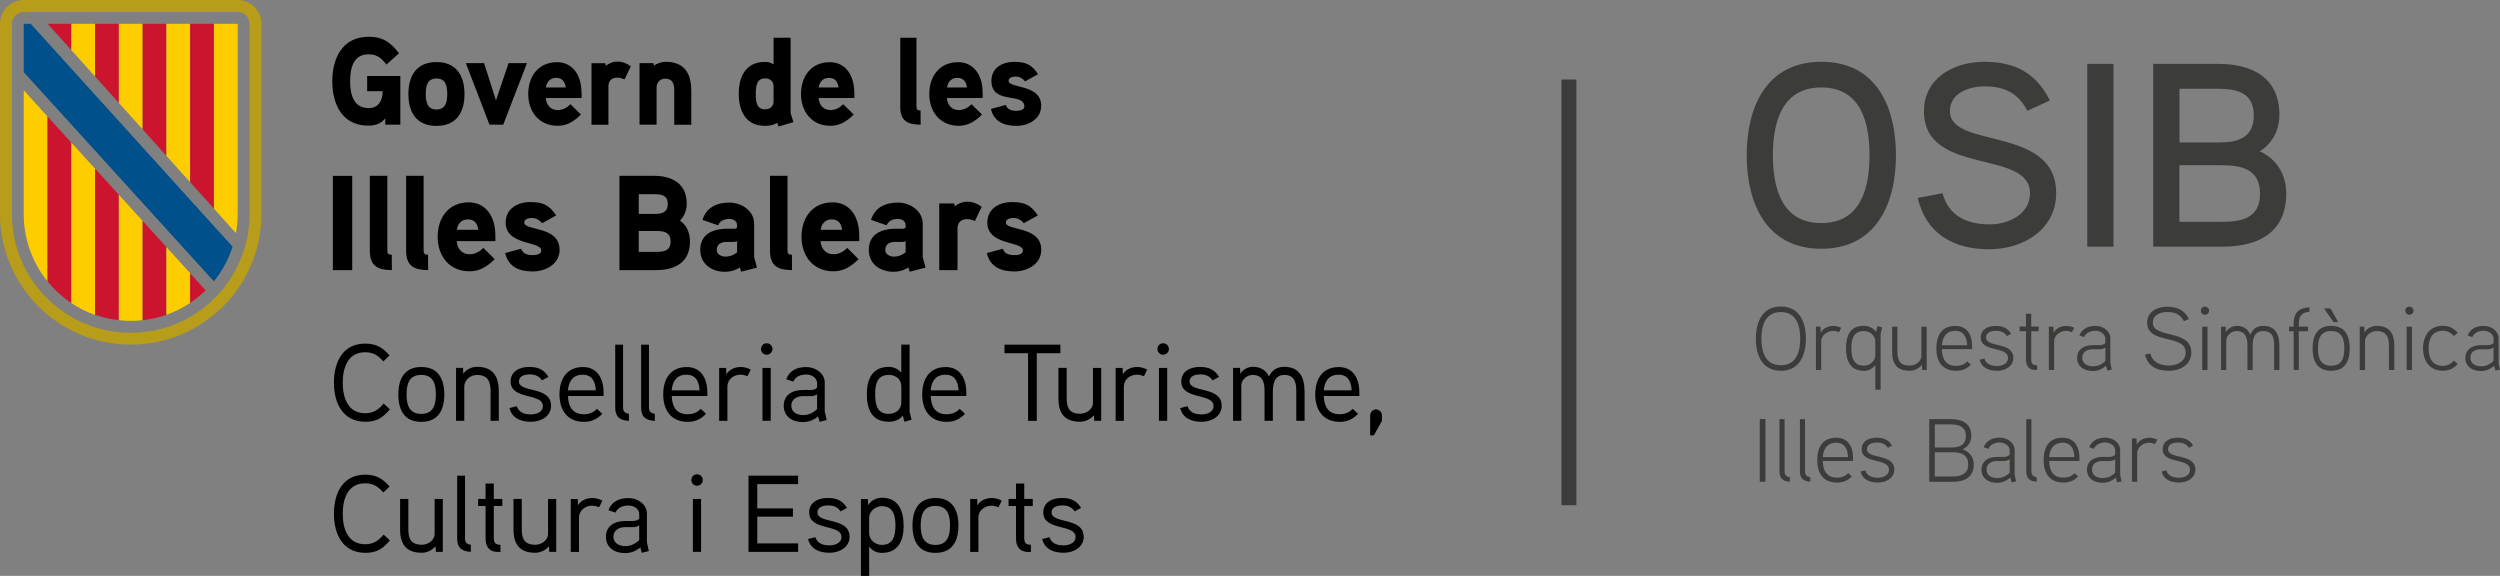<?xml version="1.0" encoding="UTF-8"?>
<svg id="Capa_2" data-name="Capa 2" xmlns="http://www.w3.org/2000/svg" viewBox="0 0 440.2 101.4">
  <rect x="0" y="0" width="440.2" height="101.4" fill="#808080" stroke="none"/>
  <defs>
    <style>
      .cls-1 {
        fill: #3c3c3b;
      }

      .cls-2 {
        fill: #00508b;
      }

      .cls-3 {
        fill: #b89d1b;
      }

      .cls-4 {
        fill: #fecd00;
      }

      .cls-5 {
        fill: #fff;
      }

      .cls-6 {
        fill: #cc142e;
      }
    </style>
  </defs>
  <g id="Capa_1-2" data-name="Capa 1">
    <rect class="cls-1" x="274.94" y="14" width="2.63" height="74.96"/>
    <g>
      <g>
        <path class="cls-1" d="M320.7,43.8c-9.68,0-13.14-7.98-13.14-16.46s3.46-16.46,13.14-16.46,13.14,7.93,13.14,16.46-3.5,16.46-13.14,16.46ZM320.7,15.4c-7.1,0-8.53,6.41-8.53,11.94s1.43,11.94,8.53,11.94,8.48-6.41,8.48-11.94-1.38-11.94-8.48-11.94Z"/>
        <path class="cls-1" d="M350.34,43.89c-6.59,0-11.16-2.81-12.68-9.04l4.38-.83c1.06,4.06,4.42,5.49,8.3,5.49,3.23,0,7.1-1.71,7.1-5.49,0-7.84-18.67-2.95-18.67-14.43,0-5.9,5.3-8.71,10.65-8.71s9.13,1.98,11.52,6.82l-3.96,1.8c-1.66-3.09-3.96-4.29-7.56-4.29-2.54,0-6.08,1.06-6.08,4.38,0,6.73,18.71,2.44,18.71,14.43,0,6.36-5.76,9.86-11.71,9.86Z"/>
        <path class="cls-1" d="M372.14,43.43h-4.61V11.25h4.61v32.18Z"/>
        <path class="cls-1" d="M391.36,43.43h-12.22V11.25h11.43c6.04,0,10.79,2.44,10.79,8.99,0,2.4-1.01,4.84-3.46,6.41,3.27,1.48,4.66,4.43,4.66,7.42,0,6.87-4.89,9.36-11.2,9.36ZM390.63,15.63h-6.87v9.45h7.01c3.32,0,6.08-.83,6.08-4.79s-3-4.66-6.22-4.66ZM391.36,29.09h-7.61v9.96h7.61c3.41,0,6.59-.69,6.59-4.93s-3.13-5.02-6.59-5.02Z"/>
      </g>
      <g>
        <path class="cls-1" d="M313.57,65.29c-3.29,0-4.4-2.77-4.4-5.66s1.11-5.66,4.4-5.66,4.41,2.75,4.41,5.66-1.12,5.66-4.41,5.66ZM313.57,54.95c-2.81,0-3.42,2.51-3.42,4.68s.6,4.68,3.42,4.68,3.41-2.51,3.41-4.68-.6-4.68-3.41-4.68Z"/>
        <path class="cls-1" d="M323.81,58.49c-.32-.13-.68-.22-1.03-.22-1.11,0-2.1.81-2.1,1.85v5.03h-.93v-7.63h.81l.03,1.07c.49-.87,1.41-1.2,2.2-1.2.51,0,.96.11,1.42.33l-.4.78Z"/>
        <path class="cls-1" d="M331.41,57.64l-.27,1.17v9.82h-.93v-4.36c-.6.79-1.38,1.03-2.02,1.03-2.39,0-3.15-1.82-3.15-3.97s.71-3.97,3.13-3.97c.77,0,1.63.32,2.18,1.09l.22-1.03.84.22ZM330.21,60.14c0-1.04-.93-1.85-2.04-1.85-1.93,0-2.18,1.64-2.18,3.05s.27,3.05,2.2,3.05c1.11,0,2.02-.84,2.02-1.87v-2.39Z"/>
        <path class="cls-1" d="M339.26,65.15h-.81l-.03-.93c-.65.79-1.45,1.06-2.17,1.06-2.2,0-3.08-1.17-3.08-3.3v-4.46h.93v4.41c0,1.49.43,2.45,2.17,2.45.88,0,2.05-.65,2.05-1.72v-5.14h.93v7.63Z"/>
        <path class="cls-1" d="M347.26,61.48h-5.33c.03,1.72.68,2.94,2.51,2.94.84,0,1.47-.25,1.96-.79l.63.57c-.68.73-1.49,1.09-2.59,1.09-2.45,0-3.49-1.66-3.49-3.95s.96-3.95,3.37-3.95c1.99,0,2.94,1.53,2.94,3.56v.54ZM346.38,60.8c-.05-1.39-.57-2.55-2.09-2.55s-2.23,1.01-2.36,2.55h4.44Z"/>
        <path class="cls-1" d="M351.65,65.29c-1.47,0-2.73-.52-3.08-1.96l.84-.19c.29.98,1.23,1.3,2.23,1.3.81,0,1.94-.35,1.94-1.41,0-2.13-4.81-.92-4.81-3.62,0-1.41,1.26-2.02,2.61-2.02,1.26,0,2.12.36,2.73,1.39l-.74.4c-.43-.71-1.14-.93-1.93-.93-.66,0-1.74.19-1.74,1.17,0,1.85,4.81.7,4.81,3.59,0,1.5-1.44,2.29-2.86,2.29Z"/>
        <path class="cls-1" d="M358.96,58.33h-1.3v4.95c0,.78.28,1.03,1.04,1.04v.82h-.33c-1.15,0-1.64-.76-1.64-1.82v-5h-1.12v-.82h1.12v-2.26h.93v2.26h1.3v.82Z"/>
        <path class="cls-1" d="M364.82,58.49c-.32-.13-.68-.22-1.03-.22-1.11,0-2.1.81-2.1,1.85v5.03h-.93v-7.63h.81l.03,1.07c.49-.87,1.41-1.2,2.2-1.2.51,0,.96.11,1.42.33l-.4.78Z"/>
        <path class="cls-1" d="M371.85,65.07l-.79.19-.24-.85c-.77.66-1.49.92-2.34.92-1.5,0-2.74-.79-2.74-2.32,0-1.39,1.08-2.2,2.61-2.23.16-.02,1.19,0,1.19,0,.4-.02.84-.03,1.17-.39v-.73c0-.9-.95-1.42-1.74-1.42s-1.66.3-2.01,1.12l-.82-.29c.49-1.2,1.5-1.69,2.86-1.69,1.28,0,2.59.87,2.59,2.2v4.35l.25,1.15ZM370.72,61.2c-.51.27-.7.3-1.06.3h-1.23c-.9,0-1.79.44-1.79,1.5s.96,1.5,1.85,1.5,1.56-.3,2.23-.95v-2.36Z"/>
        <path class="cls-1" d="M381.94,65.29c-2.21,0-3.76-.82-4.25-2.86l.95-.17c.39,1.61,1.85,2.1,3.3,2.1,1.34,0,2.91-.7,2.91-2.29,0-3.29-6.78-1.36-6.78-5.25,0-1.95,1.75-2.81,3.54-2.81s3.02.62,3.81,2.15l-.87.39c-.63-1.2-1.6-1.61-2.94-1.61-1.09,0-2.54.43-2.54,1.88,0,2.86,6.78,1.07,6.78,5.25,0,2.1-1.91,3.22-3.9,3.22Z"/>
        <path class="cls-1" d="M388.24,55.43c-.4,0-.71-.33-.71-.73s.32-.71.71-.71.74.32.74.71-.33.73-.74.73ZM388.7,65.15h-.93v-7.63h.93v7.63Z"/>
        <path class="cls-1" d="M401.35,65.15h-.92v-4.33c0-1.28-.27-2.53-1.91-2.53s-1.87,1.44-1.87,2.64v4.22h-.92v-4.33c0-1.28-.3-2.53-1.93-2.53-.88,0-1.8.76-1.8,1.66v5.2h-.92v-7.63h.81l.02,1.01c.46-.84,1.31-1.15,1.93-1.15,1.06,0,1.9.41,2.4,1.55.44-1.12,1.3-1.55,2.28-1.55,2.1,0,2.83,1.47,2.83,3.45v4.33Z"/>
        <path class="cls-1" d="M406.64,54.9c-1.41.09-1.87.81-1.87,2.2v.41h1.63v.82h-1.63v6.81h-.9v-6.81h-.81v-.82h.81v-.6c0-1.47.57-2.67,2.77-2.8v.79Z"/>
        <path class="cls-1" d="M410.47,65.29c-2.45,0-3.27-1.71-3.27-3.94s.82-3.97,3.27-3.97,3.27,1.71,3.27,3.97-.84,3.94-3.27,3.94ZM410.47,58.29c-1.98,0-2.32,1.52-2.32,3.07s.35,3.04,2.32,3.04,2.32-1.5,2.32-3.04-.35-3.07-2.32-3.07ZM411.7,56.71h-.82l-1.66-2.39h1.15l1.33,2.39Z"/>
        <path class="cls-1" d="M421.58,65.15h-.93v-4.31c0-1.46-.46-2.55-2.18-2.55-1.17,0-2.04.93-2.04,1.82v5.04h-.93v-7.63h.81l.03,1.01c.52-.84,1.42-1.15,2.17-1.15,2.21,0,3.08,1.36,3.08,3.45v4.33Z"/>
        <path class="cls-1" d="M424.23,55.43c-.4,0-.71-.33-.71-.73s.32-.71.71-.71.74.32.74.71-.33.73-.74.73ZM424.69,65.15h-.93v-7.63h.93v7.63Z"/>
        <path class="cls-1" d="M432.09,59.17c-.54-.57-1.09-.93-1.96-.93-1.93,0-2.5,1.53-2.5,3.1s.57,3.08,2.5,3.08c.87,0,1.42-.36,1.96-.93l.66.6c-.77.82-1.45,1.19-2.62,1.19-2.32,0-3.48-1.74-3.48-3.94s1.15-3.97,3.48-3.97c1.17,0,1.87.4,2.62,1.2l-.66.6Z"/>
        <path class="cls-1" d="M440.2,65.07l-.79.19-.24-.85c-.77.66-1.49.92-2.34.92-1.5,0-2.73-.79-2.73-2.32,0-1.39,1.08-2.2,2.61-2.23.16-.02,1.19,0,1.19,0,.4-.02.84-.03,1.17-.39v-.73c0-.9-.95-1.42-1.74-1.42s-1.66.3-2.01,1.12l-.82-.29c.49-1.2,1.5-1.69,2.86-1.69,1.28,0,2.59.87,2.59,2.2v4.35l.25,1.15ZM439.06,61.2c-.51.27-.7.3-1.06.3h-1.23c-.9,0-1.79.44-1.79,1.5s.96,1.5,1.85,1.5,1.57-.3,2.23-.95v-2.36Z"/>
        <path class="cls-1" d="M310.86,84.83h-1v-11.03h1v11.03Z"/>
        <path class="cls-1" d="M315.16,84.82c-1.23-.05-1.83-.63-1.83-1.8v-9.22h.9v9.22c0,.47.21.92.93,1v.81Z"/>
        <path class="cls-1" d="M318.76,84.82c-1.23-.05-1.83-.63-1.83-1.8v-9.22h.9v9.22c0,.47.21.92.93,1v.81Z"/>
        <path class="cls-1" d="M326.29,81.16h-5.33c.03,1.72.68,2.94,2.51,2.94.84,0,1.47-.25,1.96-.79l.63.57c-.68.73-1.49,1.09-2.59,1.09-2.45,0-3.49-1.66-3.49-3.95s.96-3.95,3.37-3.95c1.99,0,2.94,1.53,2.94,3.56v.54ZM325.4,80.49c-.05-1.39-.57-2.54-2.09-2.54s-2.23,1.01-2.36,2.54h4.44Z"/>
        <path class="cls-1" d="M330.68,84.97c-1.47,0-2.73-.52-3.08-1.96l.84-.19c.28.98,1.23,1.3,2.23,1.3.81,0,1.94-.35,1.94-1.41,0-2.13-4.81-.92-4.81-3.62,0-1.41,1.26-2.02,2.61-2.02,1.26,0,2.12.36,2.74,1.39l-.74.39c-.43-.71-1.14-.93-1.93-.93-.66,0-1.74.19-1.74,1.17,0,1.85,4.81.7,4.81,3.59,0,1.5-1.44,2.29-2.86,2.29Z"/>
        <path class="cls-1" d="M343.78,84.83h-4.08v-11.03h3.79c2.04,0,3.62.79,3.62,2.94,0,.89-.41,1.82-1.53,2.39,1.41.49,1.96,1.55,1.96,2.66,0,2.26-1.64,3.05-3.76,3.05ZM343.51,74.73h-2.83v4.06h2.91c1.38,0,2.56-.38,2.56-2.04s-1.31-2.02-2.64-2.02ZM343.78,79.63h-3.1v4.27h3.1c1.41,0,2.78-.35,2.78-2.12s-1.34-2.15-2.78-2.15Z"/>
        <path class="cls-1" d="M355,84.75l-.79.19-.24-.85c-.77.66-1.49.92-2.34.92-1.5,0-2.74-.79-2.74-2.32,0-1.39,1.08-2.2,2.61-2.23.16-.02,1.19,0,1.19,0,.4-.02.84-.03,1.17-.4v-.73c0-.9-.95-1.42-1.74-1.42s-1.66.3-2.01,1.12l-.82-.28c.49-1.2,1.5-1.69,2.86-1.69,1.28,0,2.59.87,2.59,2.2v4.35l.25,1.15ZM353.87,80.88c-.51.27-.7.3-1.06.3h-1.23c-.9,0-1.79.44-1.79,1.5s.96,1.5,1.85,1.5,1.56-.3,2.23-.95v-2.36Z"/>
        <path class="cls-1" d="M358.62,84.82c-1.23-.05-1.83-.63-1.83-1.8v-9.22h.9v9.22c0,.47.21.92.93,1v.81Z"/>
        <path class="cls-1" d="M366.15,81.16h-5.33c.03,1.72.68,2.94,2.51,2.94.84,0,1.47-.25,1.96-.79l.63.57c-.68.73-1.49,1.09-2.59,1.09-2.45,0-3.49-1.66-3.49-3.95s.96-3.95,3.37-3.95c1.99,0,2.94,1.53,2.94,3.56v.54ZM365.26,80.49c-.05-1.39-.57-2.54-2.09-2.54s-2.23,1.01-2.36,2.54h4.44Z"/>
        <path class="cls-1" d="M373.58,84.75l-.79.19-.24-.85c-.77.66-1.49.92-2.34.92-1.5,0-2.74-.79-2.74-2.32,0-1.39,1.08-2.2,2.61-2.23.16-.02,1.19,0,1.19,0,.4-.02.84-.03,1.17-.4v-.73c0-.9-.95-1.42-1.74-1.42s-1.66.3-2.01,1.12l-.82-.28c.49-1.2,1.5-1.69,2.86-1.69,1.28,0,2.59.87,2.59,2.2v4.35l.25,1.15ZM372.44,80.88c-.51.27-.7.3-1.06.3h-1.23c-.9,0-1.79.44-1.79,1.5s.96,1.5,1.85,1.5,1.56-.3,2.23-.95v-2.36Z"/>
        <path class="cls-1" d="M379.45,78.18c-.32-.13-.68-.22-1.03-.22-1.11,0-2.1.81-2.1,1.85v5.03h-.93v-7.64h.81l.03,1.08c.49-.87,1.41-1.2,2.2-1.2.51,0,.96.11,1.42.33l-.4.77Z"/>
        <path class="cls-1" d="M383.69,84.97c-1.47,0-2.73-.52-3.08-1.96l.84-.19c.28.98,1.23,1.3,2.23,1.3.81,0,1.94-.35,1.94-1.41,0-2.13-4.81-.92-4.81-3.62,0-1.41,1.26-2.02,2.61-2.02,1.26,0,2.12.36,2.74,1.39l-.74.39c-.43-.71-1.14-.93-1.93-.93-.66,0-1.74.19-1.74,1.17,0,1.85,4.81.7,4.81,3.59,0,1.5-1.44,2.29-2.86,2.29Z"/>
      </g>
    </g>
    <g>
      <g>
        <path class="cls-3" d="M41.86,0H4.18C1.87,0,0,1.88,0,4.18v33.48c0,12.71,10.31,23.02,23.02,23.02s23.02-10.31,23.02-23.02V4.19c0-2.31-1.87-4.19-4.18-4.19M43.95,37.67c0,11.56-9.37,20.93-20.93,20.93S2.1,49.23,2.1,37.67V4.19c0-1.16.94-2.09,2.09-2.09h37.67c1.15,0,2.09.94,2.09,2.09v33.48Z"/>
        <polygon class="cls-6" points="12.56 4.19 8.38 4.19 12.56 8.81 12.56 4.19"/>
        <polygon class="cls-4" points="12.56 8.37 12.56 4.19 16.74 4.19 16.74 13.47 12.56 8.81 12.56 8.37"/>
        <polygon class="cls-6" points="16.74 4.19 20.93 4.19 20.93 18.12 16.74 13.47 16.74 4.19"/>
        <polygon class="cls-4" points="20.93 4.19 25.12 4.19 25.12 22.77 20.93 18.12 20.93 4.19"/>
        <polygon class="cls-6" points="25.12 4.19 29.3 4.19 29.3 27.44 25.12 22.77 25.12 4.19"/>
        <polygon class="cls-4" points="29.3 26.16 29.3 4.19 33.48 4.19 33.48 29.3 33.48 32.08 29.3 27.44 29.3 26.16"/>
        <polygon class="cls-6" points="33.48 4.19 37.67 4.19 37.67 36.74 33.48 32.08 33.48 4.19"/>
        <path class="cls-4" d="M37.67,36.74V4.19h4.18v33.48c0,1.15-.11,2.28-.3,3.38l-3.88-4.31Z"/>
        <path class="cls-4" d="M4.18,37.7c0,4.48,1.57,8.61,4.18,11.84v-29.02l-4.18-4.63v21.81Z"/>
        <path class="cls-6" d="M8.37,20.52v29.02c1.19,1.48,2.61,2.77,4.18,3.82v-28.25l-4.18-4.59Z"/>
        <path class="cls-4" d="M12.56,25.11v28.25c1.29.86,2.69,1.58,4.18,2.1v-25.75l-4.18-4.6Z"/>
        <path class="cls-6" d="M16.74,55.42c1.33.47,2.74.8,4.18.95v-22.08l-4.18-4.59v25.72Z"/>
        <path class="cls-4" d="M20.93,53.36v3.02c.68.08,1.38.12,2.09.12s1.41-.04,2.09-.12v-17.48l-4.18-4.6v19.06Z"/>
        <path class="cls-6" d="M29.3,43.5l-4.18-4.6v17.48c1.45-.16,2.85-.48,4.18-.95v-11.93Z"/>
        <polygon class="cls-5" points="29.3 40.37 29.35 40.33 29.3 40.27 29.3 40.37"/>
        <path class="cls-4" d="M29.3,55.43c1.49-.52,2.89-1.24,4.18-2.1v-5.22l-4.18-4.6v11.92Z"/>
        <path class="cls-6" d="M33.48,48.11v5.23c.98-.65,1.89-1.4,2.73-2.22l-2.73-3.01Z"/>
        <path class="cls-2" d="M37.67,49.51c1.45-1.78,2.56-3.84,3.28-6.08l-2.21-2.43L5.41,4.19h-1.23v8.51s32.63,35.92,32.63,35.91l.84.91h.02Z"/>
      </g>
      <path d="M64.65,13.38v2.68h2.73c0,1.55-.68,2.98-2.45,2.98-2.75,0-3.28-2.52-3.28-4.74s.51-4.74,3.26-4.74c1.48,0,2.29.7,3.13,1.81l2.21-1.99c-1.45-1.93-2.85-2.91-5.33-2.91-4.61,0-6.41,3.75-6.41,7.83s1.76,7.82,6.32,7.82c1.21,0,2.25-.31,3.01-1.29v1.12h2.65v-8.57h-5.84ZM81.79,16.56c0-3.22-1.43-5.63-4.94-5.63s-4.94,2.41-4.94,5.63,1.43,5.61,4.94,5.61,4.94-2.39,4.94-5.61M78.75,16.56c0,1.36-.26,2.72-1.89,2.72s-1.89-1.36-1.89-2.72.24-2.74,1.89-2.74,1.89,1.38,1.89,2.74M89.55,11.12l-2.22,6.55-2.09-6.55h-3.21l4.16,10.83h2.42l4.18-10.83h-3.24ZM102.39,16.32c0-3.18-1.63-5.37-4.31-5.37-3.31,0-5.07,2.52-5.07,5.61s1.89,5.59,5.18,5.59c1.65,0,2.88-.77,4.1-1.98l-1.85-1.82c-.53.55-1.3,1.03-2.22,1.03-1.3,0-2.01-.92-2.11-2.12h6.3v-.95ZM96.11,15.4c.18-1.01.75-1.69,1.83-1.69s1.55.72,1.68,1.69h-3.51ZM111.07,11.67c-.77-.55-1.52-.83-2.38-.83-1.15,0-2.01.75-2.01.75l-.11-.46h-2.42v10.83h2.98v-6.78c0-.92.55-1.51,1.56-1.51.42,0,.86.13,1.28.31l1.1-2.3ZM121.71,15.86c0-3-1.28-4.98-4.49-4.98-.71,0-1.56.28-2.05.68l-.11-.44h-2.45v10.83h3v-6.55c0-.85.62-1.55,1.48-1.55,1.37,0,1.63.9,1.63,2.08v6.03h3v-6.1h-.02ZM139.72,21.51c-.05-.15-.51-1.55-.51-1.62V6.65h-3v4.69c-.48-.31-.97-.44-1.5-.44-3.39,0-4.63,2.58-4.63,5.61s1.22,5.65,4.63,5.65c.75,0,1.52-.15,2.16-.52l.22.64,2.62-.78ZM136.21,17.87c0,.85-.64,1.38-1.48,1.38-1.61,0-1.65-1.53-1.65-2.71s.05-2.74,1.65-2.74c.84,0,1.48.52,1.48,1.38v2.68ZM150.42,16.32c0-3.18-1.63-5.37-4.31-5.37-3.31,0-5.07,2.52-5.07,5.61s1.89,5.59,5.18,5.59c1.65,0,2.88-.77,4.1-1.98l-1.85-1.82c-.53.55-1.3,1.03-2.22,1.03-1.3,0-2.01-.92-2.11-2.12h6.3v-.95ZM144.15,15.4c.18-1.01.75-1.69,1.83-1.69s1.55.72,1.68,1.69h-3.51ZM162.1,19.45c-.51,0-.73-.13-.73-.66V6.65h-2.85v12.19c0,2.45,1.32,3.11,3.59,3.11l-.02-2.51ZM173.02,16.32c0-3.18-1.63-5.37-4.32-5.37-3.31,0-5.07,2.52-5.07,5.61s1.89,5.59,5.18,5.59c1.65,0,2.88-.77,4.1-1.98l-1.85-1.82c-.53.55-1.3,1.03-2.22,1.03-1.3,0-2.01-.92-2.11-2.12h6.3v-.95h0ZM166.75,15.4c.18-1.01.75-1.69,1.83-1.69s1.55.72,1.68,1.69h-3.51ZM183.34,18.64c0-3.9-5.75-3.02-5.75-4.41,0-.64.82-.75,1.28-.75.64,0,1.25.35,1.63.85l2.29-1.27c-1.1-1.67-2.16-2.17-4.21-2.17s-4.01,1.03-4.01,3.33c0,4.31,5.8,1.95,5.8,4.54,0,.65-.92.75-1.41.75-1.12,0-1.61-.37-1.87-1.03l-2.6.7c.53,2.25,2.31,2.98,4.51,2.98,2.08,0,4.33-1.18,4.33-3.53"/>
      <path d="M62.02,30.97h-3.41v16.6h3.41v-16.6ZM68.98,44.85c-.55,0-.78-.14-.78-.72v-13.17h-3.08v13.22c0,2.66,1.43,3.38,3.88,3.38l-.02-2.71ZM75.37,44.85c-.55,0-.78-.14-.78-.72v-13.17h-3.08v13.22c0,2.66,1.43,3.38,3.88,3.38l-.02-2.71ZM87.22,41.45c0-3.45-1.76-5.82-4.68-5.82-3.58,0-5.48,2.73-5.48,6.08s2.05,6.06,5.61,6.06c1.79,0,3.12-.83,4.44-2.14l-2-1.98c-.57.59-1.41,1.12-2.41,1.12-1.41,0-2.17-1-2.29-2.31h6.82v-1.02h0ZM80.43,40.46c.19-1.09.81-1.83,1.98-1.83s1.67.78,1.81,1.83h-3.79ZM98.53,43.97c0-4.23-6.22-3.28-6.22-4.78,0-.69.88-.81,1.38-.81.69,0,1.36.38,1.76.93l2.48-1.38c-1.19-1.81-2.34-2.35-4.55-2.35s-4.34,1.12-4.34,3.61c0,4.11,6.27,3.21,6.27,4.92,0,.72-1,.81-1.53.81-1.22,0-1.74-.4-2.02-1.12l-2.81.76c.57,2.45,2.5,3.24,4.89,3.24,2.26-.02,4.7-1.3,4.7-3.85M121.49,42.5c0-1.42-.55-2.85-1.76-3.66.78-.76,1.19-1.88,1.19-2.98,0-3.51-2.55-4.9-5.74-4.9h-6.11v16.6h6.48c3.36,0,5.94-1.38,5.94-5.06M117.58,35.89c0,1.55-1.07,1.78-2.36,1.78h-2.75v-3.47h2.75c1.27,0,2.36.18,2.36,1.68M118.08,42.52c0,1.64-1.17,1.83-2.53,1.83h-3.08v-3.68h3.08c1.36,0,2.53.22,2.53,1.85M132.79,45.35v-5.97c0-2.28-2.24-3.71-4.36-3.71-2.27,0-4.08.9-4.74,3.05l2.75.95c.35-.81,1.1-1.12,2-1.12.74,0,1.34.4,1.34,1.09v.33c0,.14-.09.28-.41.31,0,0-1-.02-1.78,0-2.98.17-4.29,1.59-4.29,3.73,0,2.5,2.05,3.85,4.36,3.85.85,0,1.91-.26,2.6-.78l.24.76,2.79-.72-.48-1.78ZM129.77,44.45c-.6.48-1.28.74-2.05.74-.65,0-1.52-.38-1.52-1.17,0-1.02.76-1.4,1.65-1.42h1.34c.24,0,.43-.05.6-.17v2.02h0ZM139.44,44.85c-.55,0-.78-.14-.78-.72v-13.17h-3.08v13.22c0,2.66,1.43,3.38,3.88,3.38l-.02-2.71ZM151.29,41.45c0-3.45-1.76-5.82-4.68-5.82-3.58,0-5.48,2.73-5.48,6.08s2.05,6.06,5.61,6.06c1.78,0,3.12-.83,4.44-2.14l-2-1.98c-.57.59-1.41,1.12-2.41,1.12-1.41,0-2.17-1-2.29-2.31h6.82v-1.02h0ZM144.49,40.46c.19-1.09.81-1.83,1.98-1.83s1.67.78,1.81,1.83h-3.79ZM162.47,45.35v-5.97c0-2.28-2.24-3.71-4.36-3.71-2.27,0-4.08.9-4.74,3.05l2.75.95c.35-.81,1.09-1.12,2-1.12.74,0,1.34.4,1.34,1.09v.33c0,.14-.09.28-.41.31,0,0-1-.02-1.78,0-2.98.17-4.29,1.59-4.29,3.73,0,2.5,2.05,3.85,4.36,3.85.86,0,1.91-.26,2.6-.78l.24.76,2.79-.72-.48-1.78ZM159.44,44.45c-.6.48-1.28.74-2.05.74-.65,0-1.52-.38-1.52-1.17,0-1.02.76-1.4,1.65-1.42h1.34c.24,0,.43-.05.6-.17v2.02h0ZM172.87,36.41c-.83-.59-1.65-.9-2.58-.9-1.24,0-2.17.81-2.17.81l-.12-.5h-2.62v11.74h3.22v-7.34c0-1,.59-1.64,1.69-1.64.45,0,.93.15,1.38.33l1.18-2.5ZM183.34,43.97c0-4.23-6.22-3.28-6.22-4.78,0-.69.88-.81,1.38-.81.69,0,1.36.38,1.76.93l2.48-1.38c-1.19-1.81-2.34-2.35-4.55-2.35s-4.34,1.12-4.34,3.61c0,4.11,6.27,3.21,6.27,4.92,0,.72-1,.81-1.52.81-1.22,0-1.74-.4-2.03-1.12l-2.81.76c.57,2.45,2.51,3.24,4.89,3.24,2.27-.02,4.7-1.3,4.7-3.85"/>
      <path d="M190.81,94.51c0-3.5-5.65-2.23-5.65-4.27,0-1.06,1.19-1.25,1.91-1.25.88,0,1.65.27,2.15,1.06l1.14-.62c-.81-1.31-1.83-1.75-3.41-1.75-1.69,0-3.25.78-3.25,2.55,0,3.31,5.68,1.98,5.68,4.32,0,1.13-1.25,1.48-2.11,1.48-1.17,0-2.15-.38-2.48-1.44l-1.28.32c.44,1.78,1.98,2.42,3.78,2.42,1.75,0,3.54-.96,3.54-2.85M181.85,87.85h-1.5v-2.71h-1.45v2.71h-1.31v1.25h1.31v5.77c0,1.32.64,2.31,2.08,2.31h.54v-1.25c-.85-.02-1.17-.31-1.17-1.18v-5.65h1.5v-1.25h0ZM176.39,88.15c-.58-.31-1.18-.46-1.81-.46-.96,0-2,.44-2.48,1.29l-.04-1.12h-1.23v9.32h1.45v-6.08c0-1.17,1.06-2.06,2.31-2.06.42,0,.85.12,1.23.27l.58-1.17ZM167.28,92.53c0,1.73-.4,3.42-2.58,3.42s-2.58-1.69-2.58-3.42.38-3.45,2.58-3.45,2.58,1.71,2.58,3.45M168.76,92.53c0-2.75-1.08-4.84-4.05-4.84s-4.04,2.1-4.04,4.84,1.06,4.82,4.04,4.82,4.05-2.08,4.05-4.82M157.67,92.55c0,1.54-.27,3.4-2.4,3.4-1.22,0-2.23-.95-2.23-2.04v-2.77c0-1.04,1.04-2.01,2.23-2.01,2.13,0,2.4,1.87,2.4,3.42M159.11,92.55c0-2.6-.91-4.91-3.83-4.91-.78,0-1.81.35-2.42,1.31l-.04-1.09h-1.23v13.55h1.45v-5.18c.64.88,1.5,1.12,2.23,1.12,2.92,0,3.85-2.2,3.85-4.8M149.59,94.51c0-3.5-5.65-2.23-5.65-4.27,0-1.06,1.19-1.25,1.91-1.25.88,0,1.65.27,2.15,1.06l1.14-.62c-.81-1.31-1.83-1.75-3.41-1.75-1.69,0-3.25.78-3.25,2.55,0,3.31,5.68,1.98,5.68,4.32,0,1.13-1.25,1.48-2.11,1.48-1.18,0-2.15-.38-2.48-1.44l-1.29.32c.45,1.78,1.98,2.42,3.79,2.42,1.74,0,3.53-.96,3.53-2.85M140.53,95.68h-7.19v-4.71h6.28v-1.45h-6.28v-4.27h7.19v-1.5h-8.73v13.42h8.73v-1.5ZM123.45,87.85h-1.45v9.32h1.45v-9.32ZM123.75,84.53c0-.58-.46-1.02-1.02-1.02s-1,.44-1,1.02c0,.54.44,1,1,1s1.02-.46,1.02-1M112.54,95.12c-.75.69-1.5,1.04-2.48,1.04s-2.05-.5-2.05-1.65,1-1.68,2-1.69h1.42c.38,0,.6-.02,1.12-.31v2.61h0ZM113.91,95.62v-5.19c0-1.65-1.65-2.73-3.23-2.73-1.69,0-2.98.62-3.55,2.14l1.25.42c.4-.92,1.35-1.25,2.27-1.25s1.91.55,1.91,1.54v.77c-.32.36-.77.4-1.19.42,0,0-1.15-.02-1.45,0-2,.06-3.23,1.08-3.23,2.77,0,1.9,1.52,2.88,3.35,2.88.98,0,1.85-.29,2.71-1l.25.95,1.25-.31-.32-1.42ZM106.06,88.15c-.58-.31-1.18-.46-1.81-.46-.96,0-2,.44-2.48,1.29l-.04-1.12h-1.23v9.32h1.45v-6.08c0-1.17,1.06-2.06,2.31-2.06.42,0,.85.12,1.23.27l.58-1.17ZM97.95,87.85h-1.45v6.15c0,1.19-1.23,1.92-2.25,1.92-1.92,0-2.38-1.08-2.38-2.73v-5.34h-1.45v5.42c0,2.61,1.14,4.06,3.81,4.06.78,0,1.69-.31,2.44-1.14l.04.98h1.23v-9.33h0ZM88.45,87.85h-1.5v-2.71h-1.45v2.71h-1.31v1.25h1.31v5.77c0,1.32.63,2.31,2.08,2.31h.54v-1.25c-.85-.02-1.17-.31-1.17-1.18v-5.65h1.5v-1.25ZM82.9,95.91c-.78-.05-1.02-.52-1.02-1.06v-11.09h-1.38v11.09c0,1.58.81,2.27,2.42,2.31l-.02-1.25ZM77.98,87.85h-1.45v6.15c0,1.19-1.23,1.92-2.25,1.92-1.92,0-2.38-1.08-2.38-2.73v-5.34h-1.45v5.42c0,2.61,1.14,4.06,3.81,4.06.78,0,1.69-.31,2.44-1.14l.04.98h1.23v-9.33h0ZM67.54,94.14c-.88,1.04-1.75,1.69-3.23,1.69-3.15,0-3.96-2.86-3.96-5.36s.81-5.37,3.96-5.37c1.46,0,2.31.62,3.19,1.61l1.1-1.04c-1.22-1.4-2.37-2.09-4.29-2.09-4,0-5.51,3.31-5.51,6.88s1.54,6.88,5.54,6.88c2.01,0,3.04-.69,4.31-2.19l-1.1-1.02Z"/>
      <path d="M243.34,73.17c0-.59-.46-1.08-1.08-1.08-.54,0-1,.48-1,1.08v3.48h.65l1.42-2.54v-.94h0ZM233.09,68.73c.15-1.65.92-2.75,2.6-2.75s2.23,1.23,2.31,2.75h-4.91ZM239.35,69.04c0-2.51-1.19-4.41-3.61-4.41-2.91,0-4.15,2.14-4.15,4.83s1.35,4.82,4.31,4.82c1.36,0,2.35-.5,3.23-1.42l-.95-.88c-.55.62-1.32.96-2.28.96-2,0-2.75-1.33-2.81-3.21h6.27v-.68ZM229.7,68.82c0-2.42-.98-4.23-3.55-4.23-1.18,0-2.11.48-2.69,1.69-.69-1.25-1.63-1.69-2.88-1.69-.73,0-1.65.35-2.19,1.23l-.04-1.04h-1.23v9.32h1.45v-6.23c0-1,.98-1.85,1.98-1.85,1.81,0,2.11,1.36,2.11,2.78v5.29h1.46v-5.09c0-1.33.25-2.98,2.04-2.98s2.09,1.36,2.09,2.78v5.29h1.46v-5.28ZM215.11,71.44c0-3.5-5.65-2.23-5.65-4.27,0-1.06,1.19-1.25,1.9-1.25.88,0,1.65.27,2.15,1.06l1.14-.62c-.81-1.31-1.83-1.75-3.4-1.75-1.69,0-3.25.78-3.25,2.56,0,3.31,5.68,1.98,5.68,4.32,0,1.14-1.25,1.48-2.11,1.48-1.17,0-2.15-.38-2.48-1.45l-1.28.33c.44,1.78,1.98,2.42,3.78,2.42,1.74,0,3.53-.97,3.53-2.85M205.52,64.78h-1.45v9.32h1.45v-9.32ZM205.82,61.46c0-.58-.46-1.02-1.02-1.02s-1,.44-1,1.02c0,.54.45,1,1,1s1.02-.46,1.02-1M202,65.08c-.58-.31-1.17-.46-1.81-.46-.96,0-2,.45-2.48,1.29l-.04-1.12h-1.23v9.32h1.45v-6.08c0-1.17,1.06-2.06,2.31-2.06.42,0,.85.12,1.23.27l.57-1.17ZM193.89,64.78h-1.44v6.15c0,1.19-1.23,1.92-2.25,1.92-1.92,0-2.38-1.08-2.38-2.73v-5.34h-1.45v5.42c0,2.61,1.13,4.06,3.81,4.06.78,0,1.69-.31,2.45-1.14l.04.98h1.23v-9.32ZM186.71,60.69h-9.84v1.5h4.15v11.92h1.54v-11.92h4.15v-1.5h0ZM163.87,68.73c.15-1.65.92-2.75,2.6-2.75s2.23,1.23,2.31,2.75h-4.91ZM170.14,69.04c0-2.51-1.19-4.41-3.61-4.41-2.9,0-4.15,2.14-4.15,4.83s1.35,4.82,4.31,4.82c1.36,0,2.35-.5,3.23-1.42l-.94-.88c-.56.62-1.33.96-2.29.96-2,0-2.75-1.33-2.81-3.21h6.27v-.68h0ZM158.71,70.84c0,1.27-1.02,2.04-2.23,2.04-2.13,0-2.38-1.86-2.38-3.45s.25-3.42,2.4-3.42c1.22,0,2.21.78,2.21,2.04v2.79ZM160.51,73.93c-.02-.05-.35-1.46-.35-1.48v-11.77h-1.46v4.98c-.55-.78-1.5-1.06-2.21-1.06-2.92,0-3.86,2.21-3.86,4.82s.88,4.84,3.85,4.84c.88,0,1.85-.27,2.5-1.08l.25,1.09,1.28-.36ZM143.86,72.05c-.75.69-1.5,1.04-2.48,1.04s-2.05-.5-2.05-1.65,1-1.67,2-1.69h1.42c.38,0,.6-.02,1.12-.31v2.61h0ZM145.22,72.55v-5.19c0-1.65-1.65-2.73-3.23-2.73-1.69,0-2.98.62-3.55,2.14l1.25.42c.4-.92,1.35-1.25,2.27-1.25s1.91.56,1.91,1.54v.77c-.32.37-.77.4-1.19.42,0,0-1.15-.02-1.45,0-2,.06-3.23,1.08-3.23,2.77,0,1.91,1.52,2.88,3.35,2.88.98,0,1.85-.29,2.71-1l.25.95,1.25-.31-.32-1.42ZM135.71,64.78h-1.45v9.32h1.45v-9.32ZM136.02,61.46c0-.58-.46-1.02-1.02-1.02s-1,.44-1,1.02c0,.54.45,1,1,1s1.02-.46,1.02-1M132.19,65.08c-.58-.31-1.18-.46-1.81-.46-.96,0-2,.45-2.48,1.29l-.04-1.12h-1.23v9.32h1.45v-6.08c0-1.17,1.06-2.06,2.31-2.06.42,0,.85.12,1.23.27l.58-1.17ZM118.27,68.73c.15-1.65.92-2.75,2.6-2.75s2.23,1.23,2.31,2.75h-4.91ZM124.54,69.04c0-2.51-1.19-4.41-3.61-4.41-2.9,0-4.15,2.14-4.15,4.83s1.35,4.82,4.31,4.82c1.36,0,2.35-.5,3.23-1.42l-.94-.88c-.56.62-1.33.96-2.29.96-2,0-2.75-1.33-2.81-3.21h6.27v-.68h0ZM115.29,72.84c-.79-.06-1.02-.52-1.02-1.06v-11.09h-1.38v11.1c0,1.58.81,2.27,2.42,2.31l-.02-1.25ZM110.73,72.84c-.78-.06-1.02-.52-1.02-1.06v-11.09h-1.38v11.1c0,1.58.81,2.27,2.42,2.31l-.02-1.25ZM100,68.73c.15-1.65.92-2.75,2.6-2.75s2.23,1.23,2.31,2.75h-4.91ZM106.27,69.04c0-2.51-1.19-4.41-3.61-4.41-2.9,0-4.15,2.14-4.15,4.83s1.35,4.82,4.31,4.82c1.36,0,2.35-.5,3.23-1.42l-.94-.88c-.56.62-1.33.96-2.29.96-2,0-2.75-1.33-2.81-3.21h6.27v-.68h0ZM97.03,71.44c0-3.5-5.65-2.23-5.65-4.27,0-1.06,1.19-1.25,1.9-1.25.88,0,1.65.27,2.15,1.06l1.14-.62c-.81-1.31-1.83-1.75-3.41-1.75-1.69,0-3.25.78-3.25,2.56,0,3.31,5.68,1.98,5.68,4.32,0,1.14-1.25,1.48-2.11,1.48-1.17,0-2.15-.38-2.48-1.45l-1.29.33c.45,1.78,1.98,2.42,3.79,2.42,1.75,0,3.54-.97,3.54-2.85M87.82,68.82c0-2.56-1.06-4.23-3.79-4.23-.85,0-1.86.35-2.46,1.23l-.04-1.04h-1.23v9.32h1.45v-6.04c0-1.02.96-2.04,2.23-2.04,1.92,0,2.4,1.19,2.4,2.82v5.25h1.45v-5.28ZM76.75,69.46c0,1.73-.4,3.42-2.58,3.42s-2.58-1.69-2.58-3.42.38-3.45,2.58-3.45,2.58,1.71,2.58,3.45M78.23,69.46c0-2.75-1.08-4.84-4.05-4.84s-4.04,2.1-4.04,4.84,1.06,4.82,4.04,4.82,4.05-2.08,4.05-4.82M67.54,71.07c-.88,1.04-1.75,1.69-3.23,1.69-3.15,0-3.96-2.87-3.96-5.37s.81-5.37,3.96-5.37c1.46,0,2.31.62,3.19,1.61l1.1-1.04c-1.22-1.4-2.37-2.09-4.29-2.09-4,0-5.51,3.31-5.51,6.88s1.54,6.88,5.54,6.88c2.01,0,3.04-.69,4.31-2.19l-1.1-1.02Z"/>
    </g>
  </g>
</svg>